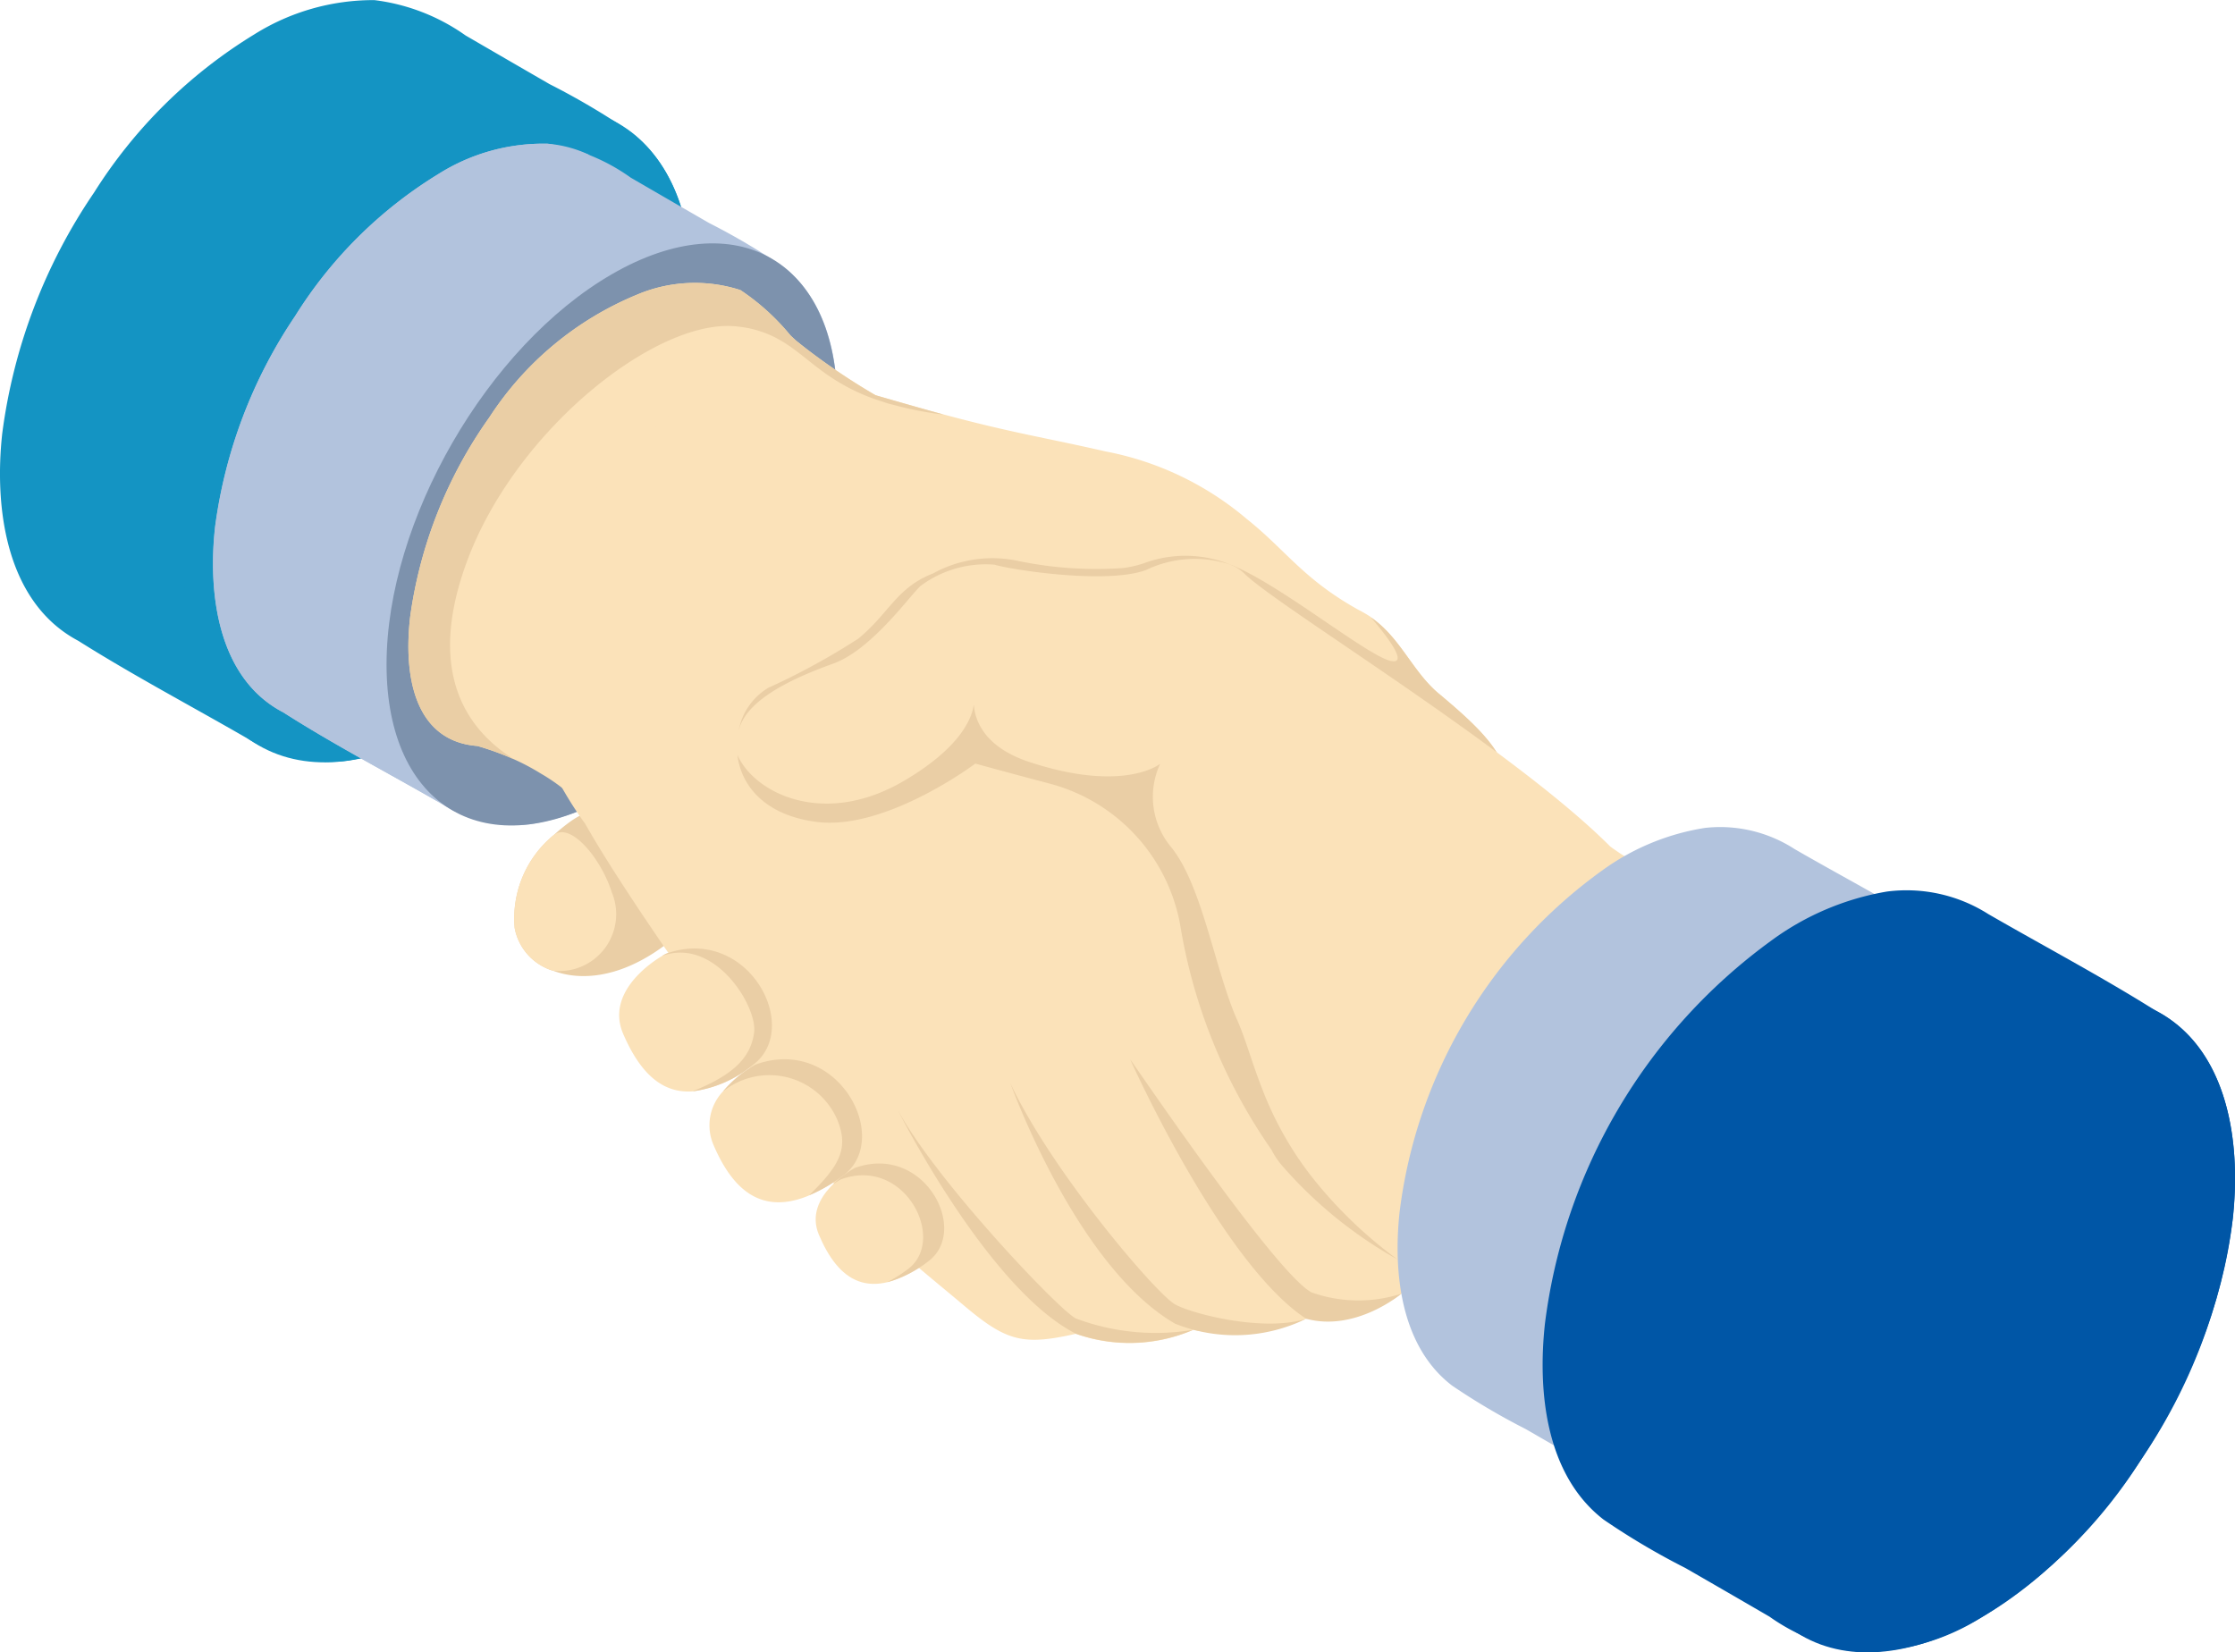 <svg id="グループ_230" data-name="グループ 230" xmlns="http://www.w3.org/2000/svg" xmlns:xlink="http://www.w3.org/1999/xlink" width="120" height="88.724" viewBox="0 0 120 88.724">
  <defs>
    <clipPath id="clip-path">
      <rect id="長方形_205" data-name="長方形 205" width="120" height="88.724" fill="none"/>
    </clipPath>
  </defs>
  <g id="グループ_229" data-name="グループ 229" clip-path="url(#clip-path)">
    <path id="パス_2140" data-name="パス 2140" d="M54.007,79.779c-2.325,1.7-4.438,1.858-5.9,1.306a2.968,2.968,0,0,1-2.07-2.293,5.787,5.787,0,0,1,2.091-4.99,9.831,9.831,0,0,1,.9-.733C53.126,70.14,56.958,77.624,54.007,79.779Z" transform="translate(-18.401 -28.959)" fill="#eacea5"/>
    <path id="パス_2141" data-name="パス 2141" d="M108.387,58.652c-2.038.478-6.858-1.072-12.144-3.811-.669-.35-1.348-.711-2.017-1.093a56.468,56.468,0,0,1-12.346-9.13c-3.1-3.153-5.276-6.529-5.594-9.8a.231.231,0,0,1-.011-.085c.287.085.563.17.839.254.138.043.276.085.4.128,1.433.414,2.633.754,3.673,1.04H81.2c3.726,1,5.456,1.242,8.652,1.975a16.475,16.475,0,0,1,7.611,3.641c2.081,1.656,3,3.2,5.956,4.852a7.37,7.37,0,0,1,.647.371l.011.011.021.021c1.592,1.093,2.219,2.867,3.61,4.066,3.428,2.855,5.732,5.233.679,7.558" transform="translate(-30.51 -13.894)" fill="#fbe2b9"/>
    <path id="パス_2142" data-name="パス 2142" d="M120.043,64.972C118,65.45,113.185,63.9,107.9,61.161c-.669-.35-1.348-.711-2.017-1.093a15.438,15.438,0,0,1-.467-3.11l2.824-6.422c2.579,1,7.25,4.83,8.567,5.159,1.263.307-.85-2.113-1.051-2.347,1.592,1.093,2.219,2.867,3.61,4.066C122.792,60.269,125.1,62.647,120.043,64.972Z" transform="translate(-42.166 -20.214)" fill="#eacea5"/>
    <path id="パス_2143" data-name="パス 2143" d="M4.217,34.417c2.936,1.849,6.032,3.483,9.038,5.218a8.186,8.186,0,0,0,5.429,1.206,14.591,14.591,0,0,0,6.232-2.647A30.035,30.035,0,0,0,37.055,17.631C37.449,14,37.019,9.522,33.9,7.118a38.933,38.933,0,0,0-4.392-2.6Q27.253,3.215,25,1.906a10.727,10.727,0,0,0-4.9-1.9,12.035,12.035,0,0,0-6.454,1.845,26.487,26.487,0,0,0-8.6,8.495A29.757,29.757,0,0,0,.118,23.293c-.43,3.952.179,9.057,4.1,11.123" transform="translate(0 0)" fill="#1494c3"/>
    <path id="パス_2144" data-name="パス 2144" d="M20.486,21.557C25.812,12.331,34.449,7.345,39.776,10.42s5.327,13.048,0,22.274S25.812,46.907,20.486,43.831s-5.327-13.048,0-22.274" transform="translate(-6.596 -3.805)" fill="#1494c3"/>
    <path id="パス_2145" data-name="パス 2145" d="M22.836,43.386c2.726,1.742,5.631,3.251,8.433,4.868a7.36,7.36,0,0,0,4.81,1.137,12.752,12.752,0,0,0,5.542-2.3A26.61,26.61,0,0,0,52.48,28.74c.342-3.215-.053-7.178-2.823-9.295A36.22,36.22,0,0,0,45.7,17.11q-2.109-1.218-4.214-2.44a10.344,10.344,0,0,0-4.46-1.819,10.553,10.553,0,0,0-5.866,1.628,23.537,23.537,0,0,0-7.688,7.62,26.415,26.415,0,0,0-4.3,11.313C18.776,36.952,19.3,41.551,22.836,43.386Z" transform="translate(-7.625 -5.134)" fill="#b2c3dd"/>
    <path id="パス_2146" data-name="パス 2146" d="M24.446,43.918c-3.533-1.835-4.06-6.434-3.659-9.974a26.415,26.415,0,0,1,4.3-11.313,23.543,23.543,0,0,1,7.688-7.62,10.553,10.553,0,0,1,5.866-1.628,5.539,5.539,0,0,1,.667.089,6.44,6.44,0,0,0-2.276-.621,10.555,10.555,0,0,0-5.866,1.628,23.543,23.543,0,0,0-7.688,7.62,26.43,26.43,0,0,0-4.3,11.313c-.4,3.539.125,8.139,3.659,9.974,2.726,1.742,5.631,3.251,8.433,4.869C32.138,48.757,27.172,45.66,24.446,43.918Z" transform="translate(-7.625 -5.134)" fill="#b2c3dd"/>
    <path id="パス_2147" data-name="パス 2147" d="M34.59,44.4c0-7.718,5.418-17.1,12.1-20.962s12.1-.731,12.1,6.987-5.419,17.1-12.1,20.962-12.1.73-12.1-6.988" transform="translate(-13.836 -8.716)" fill="#7d92ad"/>
    <path id="パス_2148" data-name="パス 2148" d="M66.286,39.079a14.521,14.521,0,0,1-.3,1.762A24.1,24.1,0,0,1,55.373,56.106a6.16,6.16,0,0,1-5.637.371,13.906,13.906,0,0,1-3.662-2.962A13.414,13.414,0,0,0,44.8,52.423a10.166,10.166,0,0,0-1.168-.785,12.17,12.17,0,0,0-1.423-.754,15.447,15.447,0,0,0-1.953-.712c-3.386-.254-3.992-3.779-3.61-6.974a24.169,24.169,0,0,1,4.246-10.669A17.313,17.313,0,0,1,48.8,25.948a7.952,7.952,0,0,1,5.573-.255,12.267,12.267,0,0,1,2.675,2.42c.138.138.287.276.436.4.01.011.021.011.032.022a24.991,24.991,0,0,0,3.7,2.675c.265.17.541.329.806.478.276.17.541.319.817.478A7,7,0,0,1,66.286,39.079Z" transform="translate(-14.619 -10.117)" fill="#fbe2b9"/>
    <path id="パス_2149" data-name="パス 2149" d="M63.826,75.8C62.191,73.574,53.4,61.759,50.291,56.25a20.4,20.4,0,0,1-1.243-1.932C41.788,41.377,57.7,31.95,60.768,30.283c.319-.17.5-.254.5-.254s.17.148.467.382c.011.011.022.011.032.021a35.134,35.134,0,0,0,4.109,2.8c.308.17.616.35.944.51.128.074.255.138.382.2,3.3,1.656,9.5,4.511,16.263,15.371A7.538,7.538,0,0,1,84.6,52.959C85.248,63.744,65.3,77.789,63.826,75.8Z" transform="translate(-18.868 -12.012)" fill="#fbe2b9"/>
    <path id="パス_2150" data-name="パス 2150" d="M64.133,74.072C67.791,87.726,71.916,90.328,77.463,95c2.265,1.907,3.162,2.1,5.952,1.474a8.612,8.612,0,0,0,6.3-.21,11.177,11.177,0,0,0,6.064-.6c4.076-.011,5.339-1.4,6.368-2.554,0,0-9.792-27.07-16.169-29.186S67.263,58.659,64.133,74.072Z" transform="translate(-25.653 -24.855)" fill="#fbe2b9"/>
    <path id="パス_2151" data-name="パス 2151" d="M124.352,75.518A24.858,24.858,0,0,1,120.329,86c-1.349,2.282-2.972,3.949-5.329,4.342a16.029,16.029,0,0,1-5.138-.234c-1.507-.276-3.026-.647-4.373-.881a13.7,13.7,0,0,1-4.066-1.7l-.011-.011a23.226,23.226,0,0,1-6.274-5.127,4.52,4.52,0,0,1-.478-.733v-.011a29.339,29.339,0,0,1-4.915-12.1,9.616,9.616,0,0,0-7.017-7.579c-2.272-.605-3.981-1.072-3.981-1.072s-4.8,3.609-8.524,3.131c-2.792-.361-4.045-1.954-4.246-3.578a3.575,3.575,0,0,1,0-.892,2.742,2.742,0,0,1,.064-.414v-.021a3.4,3.4,0,0,1,1.582-2.293,37.226,37.226,0,0,0,4.841-2.643c1.656-1.359,2.048-2.739,4.012-3.5a6.6,6.6,0,0,1,4.639-.658,20.648,20.648,0,0,0,5.51.371,5.383,5.383,0,0,0,1.295-.308,6.382,6.382,0,0,1,4.533.127,2.1,2.1,0,0,1,.711.446c1.667,1.709,14.31,9.331,19.618,14.628l.042.043c.181.138.361.255.542.382a20.332,20.332,0,0,0,6.836,2.7C123.938,68.863,124.7,72.344,124.352,75.518Z" transform="translate(-26.379 -19.89)" fill="#fbe2b9"/>
    <path id="パス_2152" data-name="パス 2152" d="M154.814,80.059c-2.726-1.741-5.631-3.251-8.433-4.868a7.359,7.359,0,0,0-4.81-1.137,12.752,12.752,0,0,0-5.542,2.3,26.61,26.61,0,0,0-10.86,18.352c-.342,3.215.053,7.178,2.823,9.295a36.32,36.32,0,0,0,3.958,2.336q2.109,1.217,4.214,2.439a10.344,10.344,0,0,0,4.46,1.819,10.554,10.554,0,0,0,5.866-1.628,23.537,23.537,0,0,0,7.688-7.62,26.415,26.415,0,0,0,4.3-11.313c.4-3.539-.125-8.139-3.659-9.974" transform="translate(-50.026 -29.6)" fill="#b2c3dd"/>
    <path id="パス_2153" data-name="パス 2153" d="M171,86.159c-2.936-1.849-6.032-3.483-9.038-5.218a8.185,8.185,0,0,0-5.429-1.206,14.591,14.591,0,0,0-6.232,2.647,30.035,30.035,0,0,0-12.138,20.563c-.395,3.628.035,8.108,3.149,10.513a38.937,38.937,0,0,0,4.393,2.6q2.26,1.3,4.517,2.613a10.726,10.726,0,0,0,4.9,1.9,12.035,12.035,0,0,0,6.454-1.845,26.48,26.48,0,0,0,8.6-8.495A29.751,29.751,0,0,0,175.1,97.282C175.525,93.33,174.916,88.225,171,86.159Z" transform="translate(-55.214 -31.864)" fill="#0056a6"/>
    <path id="パス_2154" data-name="パス 2154" d="M158.528,101.206c5.327-9.226,13.964-14.212,19.291-11.137s5.327,13.048,0,22.274-13.963,14.212-19.29,11.137-5.327-13.048,0-22.274" transform="translate(-61.813 -35.664)" fill="#0056a6"/>
    <path id="パス_2155" data-name="パス 2155" d="M62.577,91.143a6.4,6.4,0,0,1-3.238,1.412c-1.784.127-2.92-1.231-3.726-3.11-.9-2.144,1.4-3.748,2.1-4.161A1.554,1.554,0,0,1,58.1,85.1c4.321-1.37,7.134,4.1,4.48,6.04" transform="translate(-22.163 -33.954)" fill="#fbe2b9"/>
    <path id="パス_2156" data-name="パス 2156" d="M70.642,101.051a8.763,8.763,0,0,1-1.815,1.051l-.011.01c-2.633,1.094-4.151-.425-5.138-2.76a2.65,2.65,0,0,1,.52-2.824,6.349,6.349,0,0,1,1.762-1.454c4.437-1.592,7.367,4.013,4.681,5.977" transform="translate(-25.387 -37.917)" fill="#fbe2b9"/>
    <path id="パス_2157" data-name="パス 2157" d="M75.093,104.363c3.724-1.342,6.193,3.37,3.93,5.024-3.191,2.331-4.844.95-5.857-1.43C72.269,105.85,75.093,104.363,75.093,104.363Z" transform="translate(-29.196 -41.65)" fill="#fbe2b9"/>
    <path id="パス_2158" data-name="パス 2158" d="M75.705,104.363a5.658,5.658,0,0,0-1.185.892,4.625,4.625,0,0,1,.418-.271c3.442-1.282,5.724,3.219,3.632,4.8a7.514,7.514,0,0,1-1.123.712,6.3,6.3,0,0,0,2.187-1.108C81.9,107.733,79.429,103.021,75.705,104.363Z" transform="translate(-29.808 -41.65)" fill="#eacea5"/>
    <path id="パス_2159" data-name="パス 2159" d="M64.116,91.143a6.4,6.4,0,0,1-3.238,1.412C62.969,91.717,64,90.814,64.19,89.4s-2.123-5.149-4.936-4.118a1.554,1.554,0,0,1,.382-.181C63.957,83.733,66.77,89.2,64.116,91.143Z" transform="translate(-23.702 -33.954)" fill="#eacea5"/>
    <path id="パス_2160" data-name="パス 2160" d="M71.129,101.051a8.763,8.763,0,0,1-1.815,1.051c1.613-1.582,2.155-2.495,1.518-4.055a3.974,3.974,0,0,0-6.146-1.518,6.349,6.349,0,0,1,1.762-1.454c4.437-1.592,7.367,4.013,4.681,5.977" transform="translate(-25.874 -37.917)" fill="#eacea5"/>
    <path id="パス_2161" data-name="パス 2161" d="M48.126,81.916H48.1a2.968,2.968,0,0,1-2.069-2.293,5.787,5.787,0,0,1,2.091-4.99c.9-.733,2.537,1.221,3.132,3.079A3.055,3.055,0,0,1,48.126,81.916Z" transform="translate(-18.401 -29.79)" fill="#fbe2b9"/>
    <path id="パス_2162" data-name="パス 2162" d="M101.429,92.841a23.218,23.218,0,0,1-6.274-5.128,4.585,4.585,0,0,1-.478-.732v-.011a29.349,29.349,0,0,1-4.915-12.1,9.618,9.618,0,0,0-7.017-7.58c-2.272-.6-3.981-1.072-3.981-1.072s-4.8,3.61-8.525,3.131c-2.792-.361-4.045-1.953-4.246-3.577H66c.9,2.017,4.586,3.886,8.864,1.412,3.089-1.794,3.715-3.386,3.821-4.14.043.743.467,2.261,2.983,3.089,4.9,1.613,6.868.212,7.017.1a4.215,4.215,0,0,0,.541,4.406c1.72,2.038,2.4,6.667,3.6,9.352.425.945.754,2.176,1.306,3.6a18.29,18.29,0,0,0,2.643,4.745A23.671,23.671,0,0,0,101.429,92.841Z" transform="translate(-26.398 -25.217)" fill="#eacea5"/>
    <path id="パス_2163" data-name="パス 2163" d="M65.3,32.381a18.634,18.634,0,0,1-2.728-.53,4.136,4.136,0,0,1-.541-.16,10.464,10.464,0,0,1-1.635-.647c-1.783-.881-2.643-1.943-3.875-2.654a5.7,5.7,0,0,0-2.335-.743C50,27.169,42.538,32.986,39.81,39.95c-2.325,5.977-.34,9.214,2.4,10.934a15.545,15.545,0,0,0-1.954-.711c-3.386-.254-3.991-3.779-3.609-6.974A24.169,24.169,0,0,1,40.893,32.53,17.31,17.31,0,0,1,48.8,25.949a7.952,7.952,0,0,1,5.573-.255,12.252,12.252,0,0,1,2.675,2.42c.138.138.287.276.435.4.011.011.022.011.032.022a35.212,35.212,0,0,0,4.108,2.8C63.058,31.754,64.258,32.094,65.3,32.381Z" transform="translate(-14.619 -10.117)" fill="#eacea5"/>
    <path id="パス_2164" data-name="パス 2164" d="M115.695,107.385a7.522,7.522,0,0,1-4.817-.068c-1.847-.945-9.023-11.5-9.745-12.516,0,0,4.883,10.934,9.448,13.928C113.253,109.455,115.695,107.385,115.695,107.385Z" transform="translate(-40.453 -37.92)" fill="#eacea5"/>
    <path id="パス_2165" data-name="パス 2165" d="M106.3,109.594c-2.219.719-6.043-.227-7.038-.769s-6.626-7.136-8.842-11.864c0,0,3.517,9.823,8.842,12.9A8.7,8.7,0,0,0,106.3,109.594Z" transform="translate(-36.166 -38.784)" fill="#eacea5"/>
    <path id="パス_2166" data-name="パス 2166" d="M96.177,111.1a12.184,12.184,0,0,1-6.3-.61c-.89-.429-7.607-7.509-9.592-11.254,0,0,4.823,9.637,9.592,12.073A8.694,8.694,0,0,0,96.177,111.1Z" transform="translate(-32.113 -39.696)" fill="#eacea5"/>
    <path id="パス_2167" data-name="パス 2167" d="M92.513,50.211a6.06,6.06,0,0,0-4.543.287c-2.1.775-7.166,0-8.132-.287a5.854,5.854,0,0,0-3.992,1.157c-.7.7-2.664,3.429-4.66,4.151s-4.682,1.879-5.085,3.6a3.4,3.4,0,0,1,1.582-2.293,37.23,37.23,0,0,0,4.841-2.644c1.656-1.358,2.048-2.739,4.012-3.5a6.6,6.6,0,0,1,4.639-.658,20.644,20.644,0,0,0,5.509.371,5.388,5.388,0,0,0,1.3-.307A6.382,6.382,0,0,1,92.513,50.211Z" transform="translate(-26.441 -19.89)" fill="#eacea5"/>
  </g>
</svg>
